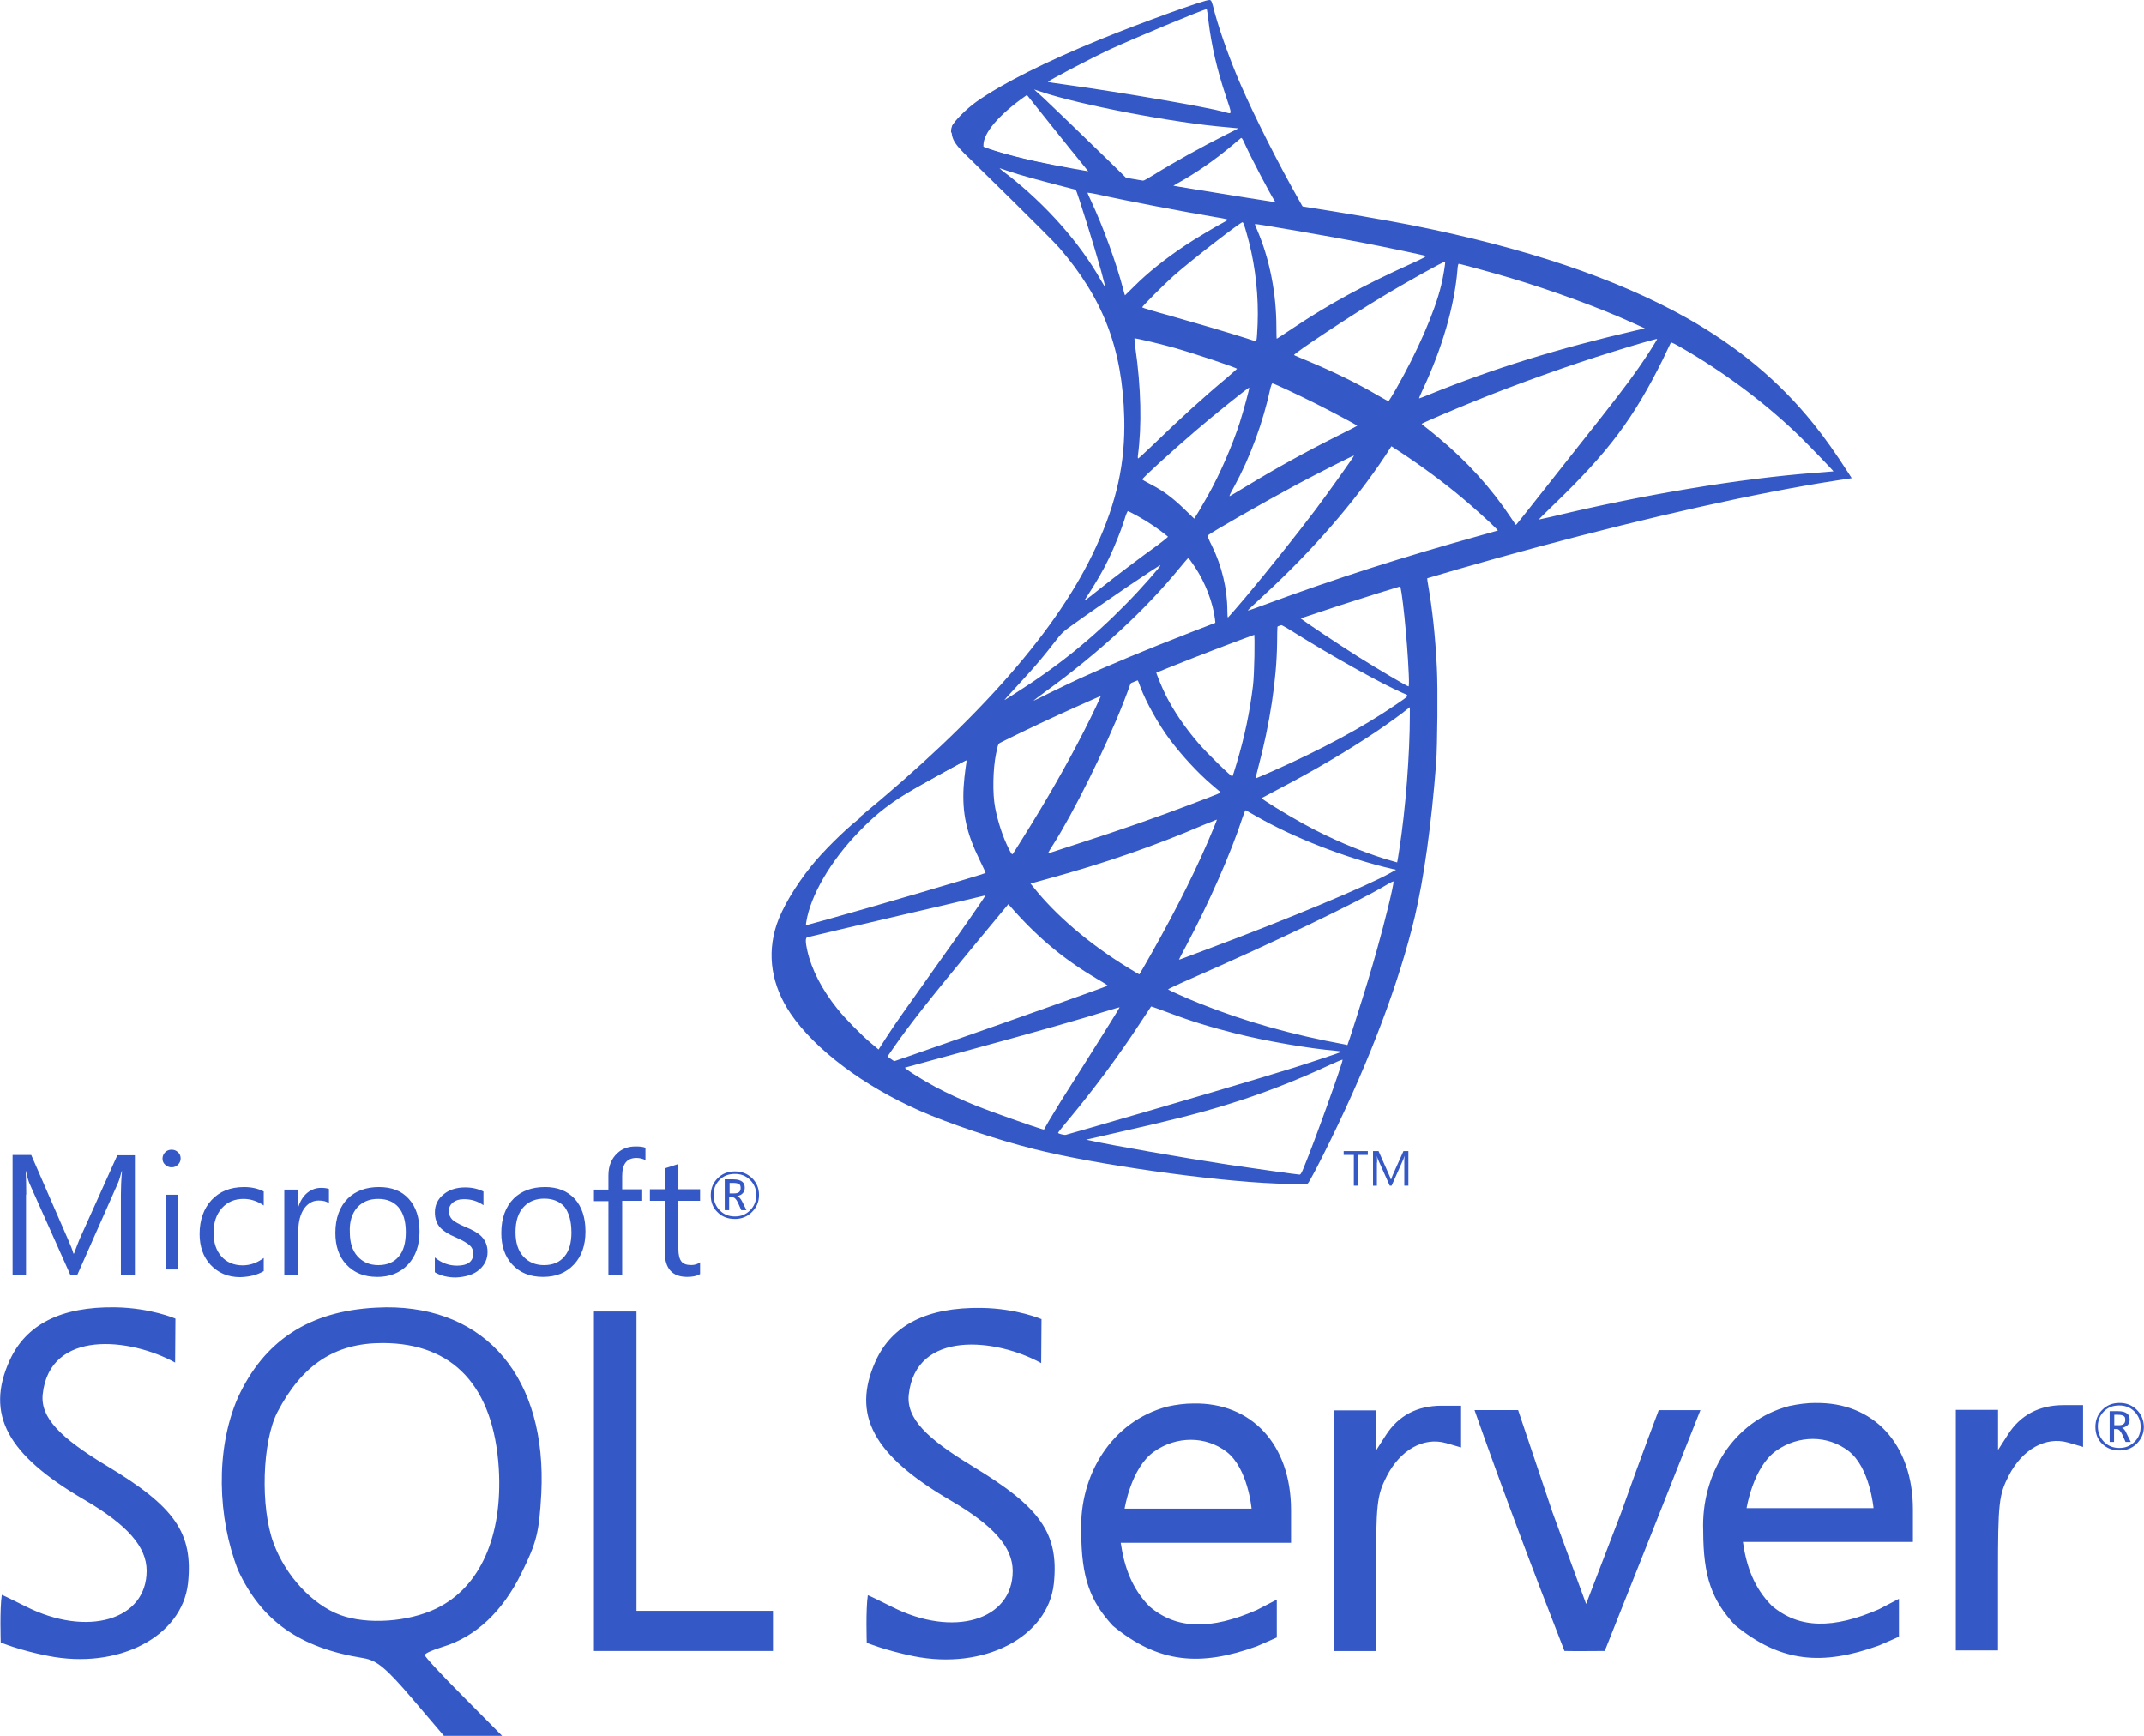 <svg xmlns="http://www.w3.org/2000/svg" width="84" height="68" viewBox="0 0 84 68" fill="none"><g clip-path="url(#clip0)"><path d="M56.948 21.652L47.673 24.685L39.603 28.252L37.345 28.849C36.77 29.396 36.168 29.951 35.516 30.513C34.8 31.13 34.134 31.692 33.623 32.099C33.055 32.549 32.213 33.391 31.786 33.925C31.148 34.725 30.643 35.575 30.425 36.227C30.04 37.407 30.229 38.6 30.972 39.703C31.926 41.107 33.826 42.539 36.041 43.515C37.17 44.014 39.07 44.652 40.5 45.01C42.877 45.614 47.476 46.267 50.007 46.365C50.519 46.386 51.206 46.386 51.234 46.365C51.29 46.33 51.683 45.579 52.139 44.645C53.695 41.465 54.817 38.481 55.427 35.933C55.791 34.388 56.079 32.331 56.268 29.895C56.317 29.214 56.338 26.932 56.296 26.16C56.233 24.896 56.121 23.871 55.946 22.867C55.917 22.72 55.91 22.586 55.924 22.579C55.952 22.558 56.036 22.53 57.179 22.2L56.948 21.653V21.652H56.948V21.652ZM54.831 22.895C54.915 22.895 55.139 25.05 55.195 26.413C55.209 26.7 55.202 26.89 55.188 26.89C55.132 26.89 54.004 26.223 53.197 25.718C52.496 25.275 51.164 24.39 50.954 24.222C50.884 24.173 50.891 24.166 51.466 23.969C52.44 23.639 54.754 22.895 54.831 22.895ZM50.105 24.454C50.169 24.454 50.33 24.545 50.715 24.784C52.16 25.689 54.123 26.785 54.964 27.15C55.223 27.262 55.251 27.22 54.656 27.627C53.38 28.498 51.788 29.354 49.839 30.218C49.495 30.372 49.208 30.491 49.201 30.491C49.187 30.491 49.229 30.316 49.285 30.105C49.755 28.357 50.021 26.588 50.035 25.17C50.042 24.468 50.042 24.468 50.105 24.447C50.091 24.454 50.098 24.454 50.105 24.454ZM49.131 24.826C49.173 24.868 49.145 26.441 49.089 26.869C48.963 27.894 48.766 28.849 48.444 29.923C48.367 30.183 48.297 30.4 48.283 30.414C48.255 30.449 47.294 29.509 46.978 29.143C46.432 28.512 46.004 27.88 45.688 27.262C45.527 26.946 45.275 26.328 45.296 26.307C45.408 26.23 49.103 24.798 49.131 24.826ZM44.546 26.63C44.553 26.63 44.56 26.63 44.567 26.637C44.581 26.651 44.63 26.764 44.672 26.89C44.896 27.501 45.401 28.399 45.836 28.975C46.312 29.607 46.937 30.281 47.455 30.723C47.623 30.864 47.778 30.997 47.799 31.018C47.841 31.06 47.855 31.053 46.712 31.488C45.387 31.994 43.943 32.499 42.288 33.033C41.893 33.16 41.498 33.289 41.103 33.419C41.04 33.44 41.061 33.405 41.243 33.117C42.064 31.832 43.312 29.312 44.013 27.529C44.132 27.22 44.251 26.911 44.272 26.841C44.3 26.742 44.335 26.707 44.426 26.658C44.475 26.644 44.525 26.63 44.546 26.63ZM43.144 27.213C43.165 27.227 42.807 27.978 42.456 28.666C41.776 29.993 41.033 31.299 40.038 32.886C39.869 33.159 39.708 33.412 39.687 33.44C39.652 33.489 39.638 33.475 39.526 33.258C39.288 32.787 39.091 32.184 38.986 31.629C38.881 31.081 38.902 30.126 39.021 29.537C39.112 29.102 39.105 29.108 39.316 29.003C40.213 28.547 43.115 27.185 43.144 27.213ZM55.237 27.704V27.999C55.237 29.565 55.069 31.713 54.824 33.279C54.782 33.553 54.746 33.777 54.74 33.784C54.74 33.784 54.536 33.728 54.298 33.658C53.246 33.328 52.103 32.843 51.073 32.275C50.393 31.903 49.404 31.292 49.432 31.264C49.439 31.257 49.734 31.102 50.077 30.92C51.452 30.204 52.77 29.431 53.912 28.666C54.34 28.378 54.985 27.915 55.125 27.789L55.237 27.704ZM37.85 29.782C37.878 29.782 37.871 29.838 37.829 30.091C37.801 30.274 37.766 30.611 37.752 30.842C37.696 31.867 37.864 32.626 38.369 33.665C38.509 33.953 38.621 34.191 38.614 34.198C38.565 34.24 33.924 35.603 32.466 36.003C32.031 36.122 31.652 36.227 31.624 36.234C31.575 36.248 31.568 36.241 31.589 36.122C31.75 35.09 32.536 33.742 33.63 32.605C34.359 31.846 34.941 31.404 35.936 30.835C36.651 30.428 37.752 29.817 37.836 29.789C37.836 29.782 37.843 29.782 37.85 29.782ZM48.787 31.741C48.794 31.734 48.963 31.826 49.166 31.945C50.666 32.815 52.755 33.623 54.536 34.037L54.698 34.072L54.473 34.198C53.541 34.718 50.477 35.996 47.343 37.168C46.887 37.337 46.439 37.505 46.354 37.54C46.27 37.575 46.193 37.596 46.193 37.589C46.193 37.582 46.319 37.337 46.481 37.035C47.357 35.392 48.24 33.391 48.689 32.001C48.745 31.867 48.78 31.748 48.787 31.741ZM47.673 32.106C47.68 32.113 47.624 32.261 47.553 32.429C46.944 33.911 46.144 35.525 45.121 37.337C44.861 37.8 44.644 38.172 44.637 38.172C44.63 38.172 44.419 38.046 44.167 37.891C42.681 36.979 41.363 35.855 40.5 34.767L40.374 34.613L41.012 34.437C43.298 33.812 45.24 33.138 47.168 32.31C47.441 32.198 47.666 32.106 47.673 32.106ZM54.599 34.528C54.599 34.528 54.606 34.535 54.599 34.528C54.606 34.69 54.249 36.136 53.954 37.182C53.709 38.06 53.499 38.748 53.113 39.962C52.945 40.496 52.798 40.938 52.791 40.938C52.784 40.938 52.742 40.931 52.7 40.917C50.617 40.538 48.752 40.011 47 39.309C46.509 39.113 45.808 38.797 45.766 38.762C45.752 38.748 46.172 38.551 46.705 38.319C49.895 36.922 53.204 35.336 54.34 34.655C54.473 34.571 54.578 34.528 54.599 34.528ZM38.607 35.076C38.621 35.09 37.731 36.375 36.483 38.123C36.048 38.734 35.544 39.45 35.354 39.717C35.165 39.983 34.878 40.405 34.716 40.657L34.422 41.114L34.106 40.847C33.735 40.538 33.09 39.878 32.802 39.513C32.199 38.762 31.793 37.969 31.631 37.246C31.554 36.908 31.554 36.74 31.624 36.719C31.729 36.691 33.601 36.249 35.354 35.841C36.329 35.617 37.458 35.35 37.864 35.252C38.271 35.153 38.6 35.076 38.607 35.076ZM39.505 35.42L39.729 35.673C40.739 36.803 41.769 37.639 43.017 38.369C43.242 38.495 43.41 38.608 43.396 38.615C43.347 38.65 39.063 40.173 37.079 40.861C35.964 41.254 35.046 41.57 35.039 41.57C35.032 41.57 34.969 41.528 34.898 41.479L34.772 41.388L34.976 41.093C35.635 40.138 36.462 39.092 38.264 36.916L39.505 35.42ZM45.1 39.429C45.106 39.422 45.415 39.534 45.794 39.675C46.705 40.019 47.427 40.236 48.395 40.482C49.587 40.784 51.311 41.079 52.328 41.163C52.482 41.177 52.566 41.191 52.538 41.212C52.489 41.24 51.459 41.584 50.701 41.823C49.495 42.202 45.815 43.29 42.814 44.154C42.26 44.315 41.783 44.449 41.755 44.456C41.685 44.47 41.454 44.407 41.454 44.379C41.454 44.364 41.622 44.147 41.825 43.908C42.835 42.701 43.838 41.353 44.672 40.075C44.903 39.724 45.1 39.436 45.1 39.429ZM43.866 39.464C43.873 39.471 43.375 40.271 42.506 41.647C42.134 42.23 41.72 42.89 41.573 43.122C41.433 43.346 41.222 43.697 41.103 43.894L40.9 44.252L40.795 44.224C40.542 44.154 38.769 43.529 38.299 43.339C37.717 43.108 37.114 42.827 36.665 42.588C36.104 42.286 35.403 41.837 35.459 41.823C35.473 41.816 36.434 41.556 37.591 41.24C40.661 40.405 42.365 39.92 43.48 39.569C43.683 39.506 43.859 39.457 43.866 39.464ZM52.594 41.514H52.601C52.629 41.584 51.494 44.744 51.08 45.74C50.989 45.965 50.954 46.021 50.905 46.014C50.785 46.007 49.138 45.776 48.135 45.628C46.39 45.361 43.459 44.849 42.723 44.68L42.555 44.645L43.599 44.406C45.843 43.901 46.922 43.627 48.016 43.29C49.397 42.869 50.764 42.342 52.146 41.697C52.363 41.598 52.545 41.521 52.594 41.514Z" fill="#3558C7"></path><path d="M47.385 0C47.231 -0.021 44.742 0.878 43.136 1.531C40.97 2.416 39.287 3.258 38.25 3.988C37.864 4.262 37.38 4.746 37.303 4.936C37.275 5.006 37.261 5.09 37.261 5.175L38.201 6.066L40.437 6.782L45.758 7.737L51.844 8.783L51.907 8.257C51.886 8.257 51.872 8.25 51.851 8.25L51.052 8.123L50.891 7.836C50.063 6.375 49.152 4.564 48.619 3.342C48.205 2.394 47.813 1.299 47.595 0.513C47.476 0.036 47.462 0.007 47.385 0V0H47.385V0ZM47.273 0.359H47.28C47.287 0.365 47.315 0.562 47.343 0.794C47.462 1.777 47.68 2.724 48.023 3.749C48.282 4.522 48.282 4.48 47.981 4.388C47.266 4.192 44.062 3.637 41.741 3.314C41.37 3.265 41.054 3.216 41.054 3.209C41.026 3.181 42.73 2.289 43.48 1.938C44.44 1.496 47.077 0.394 47.273 0.359ZM40.514 3.504L40.788 3.595C42.274 4.101 46.011 4.817 48.072 4.985C48.303 5.006 48.5 5.027 48.507 5.027C48.514 5.034 48.318 5.14 48.065 5.259C47.07 5.757 45.976 6.368 45.219 6.839C44.994 6.979 44.791 7.091 44.763 7.091C44.735 7.091 44.588 7.063 44.434 7.042L44.153 7L43.452 6.312C42.218 5.111 41.251 4.185 40.879 3.834L40.514 3.504ZM40.234 3.721L41.222 4.957C41.762 5.638 42.309 6.305 42.428 6.452C42.547 6.6 42.646 6.719 42.639 6.726C42.611 6.747 41.209 6.473 40.465 6.305C39.701 6.13 39.386 6.045 38.916 5.898L38.53 5.771V5.673C38.537 5.203 39.133 4.501 40.143 3.785L40.234 3.721ZM48.633 5.406C48.661 5.406 48.696 5.47 48.78 5.659C49.019 6.186 49.762 7.604 49.944 7.878C50 7.969 50.098 7.976 49.11 7.814C46.733 7.428 45.969 7.302 45.969 7.288C45.969 7.281 46.039 7.232 46.13 7.183C46.866 6.776 47.609 6.256 48.269 5.701C48.43 5.568 48.577 5.441 48.605 5.42C48.612 5.406 48.626 5.399 48.633 5.406Z" fill="#3558C7"></path><path d="M37.352 4.838C37.352 4.838 37.198 5.083 37.345 5.449C37.437 5.673 37.703 5.947 38.004 6.228C38.004 6.228 41.124 9.275 41.503 9.71C43.227 11.704 43.978 13.67 44.048 16.38C44.09 18.121 43.76 19.651 42.94 21.428C41.482 24.615 38.404 28.133 33.657 32.036L34.352 31.804C34.8 31.467 35.41 31.109 36.84 30.323C40.143 28.512 43.858 26.848 48.416 25.135C54.978 22.663 65.768 19.771 71.909 18.83L72.547 18.732L72.449 18.577C71.888 17.707 71.503 17.166 71.04 16.59C69.694 14.919 68.06 13.565 66.062 12.441C63.314 10.904 59.759 9.703 55.258 8.811C54.41 8.643 52.545 8.32 51.031 8.088C47.82 7.59 45.744 7.246 43.459 6.853C42.639 6.712 41.412 6.502 40.598 6.326C40.178 6.235 39.371 6.045 38.74 5.828C38.236 5.631 37.507 5.434 37.352 4.838ZM39.161 6.593C39.168 6.586 39.28 6.628 39.428 6.677C39.694 6.768 40.038 6.874 40.444 6.986C40.752 7.071 41.06 7.153 41.37 7.232C41.79 7.337 42.141 7.435 42.148 7.435C42.197 7.485 42.905 9.752 43.144 10.623C43.234 10.953 43.305 11.233 43.298 11.233C43.291 11.241 43.214 11.121 43.122 10.96C42.302 9.513 41.005 8.046 39.505 6.867C39.309 6.726 39.161 6.6 39.161 6.593ZM42.611 7.548C42.646 7.548 42.8 7.569 42.989 7.611C44.181 7.878 46.319 8.285 47.687 8.517C47.918 8.552 48.1 8.594 48.1 8.608C48.1 8.622 48.016 8.671 47.911 8.727C47.679 8.847 46.747 9.401 46.439 9.612C45.66 10.131 44.959 10.693 44.455 11.198C44.251 11.402 44.076 11.57 44.076 11.57C44.076 11.57 44.034 11.451 43.999 11.304C43.746 10.328 43.221 8.882 42.744 7.864C42.667 7.702 42.603 7.555 42.603 7.541C42.603 7.555 42.603 7.548 42.611 7.548ZM48.682 8.706C48.724 8.72 48.794 8.959 48.934 9.485C49.194 10.503 49.313 11.641 49.271 12.701C49.257 12.996 49.243 13.27 49.229 13.305L49.208 13.375L48.843 13.256C48.093 13.017 46.873 12.659 45.829 12.364C45.233 12.202 44.749 12.055 44.749 12.041C44.749 11.999 45.618 11.128 45.99 10.798C46.698 10.173 48.619 8.685 48.682 8.706ZM49.166 8.776C49.187 8.755 52.068 9.254 53.38 9.506C54.354 9.696 55.77 9.991 55.854 10.026C55.896 10.04 55.749 10.124 55.279 10.335C53.428 11.17 52.054 11.921 50.687 12.834C50.33 13.073 50.028 13.27 50.021 13.27C50.014 13.27 50.007 13.066 50.007 12.82C50.007 11.486 49.741 10.138 49.25 9.001C49.201 8.889 49.159 8.783 49.166 8.776ZM56.618 10.251C56.639 10.272 56.548 10.841 56.464 11.177C56.212 12.223 55.532 13.775 54.698 15.235C54.55 15.495 54.417 15.706 54.403 15.713C54.389 15.72 54.2 15.614 53.982 15.488C53.169 15.011 52.244 14.561 51.234 14.14C50.954 14.021 50.708 13.922 50.701 13.909C50.652 13.866 52.91 12.371 54.102 11.655C55.048 11.079 56.59 10.223 56.618 10.251ZM57.151 10.335C57.214 10.335 58.49 10.686 59.156 10.883C60.804 11.374 62.697 12.069 63.931 12.631L64.443 12.863L64.085 12.947C61.071 13.642 58.49 14.442 56.002 15.453C55.798 15.537 55.616 15.607 55.602 15.607C55.588 15.607 55.658 15.446 55.749 15.249C56.499 13.656 56.983 11.992 57.102 10.574C57.109 10.44 57.13 10.335 57.151 10.335ZM44.447 13.256C44.468 13.235 45.443 13.466 45.969 13.614C46.768 13.838 48.465 14.407 48.465 14.449C48.465 14.456 48.275 14.617 48.051 14.814C47.133 15.579 46.249 16.387 45.191 17.412C44.875 17.714 44.609 17.959 44.595 17.959C44.581 17.959 44.574 17.917 44.581 17.861C44.742 16.682 44.707 15.165 44.483 13.628C44.461 13.431 44.441 13.263 44.447 13.256ZM64.927 13.277C64.94 13.291 64.478 14.021 64.183 14.435C63.763 15.039 63.146 15.839 61.75 17.594C61.014 18.521 60.187 19.567 59.914 19.918C59.633 20.269 59.402 20.564 59.395 20.564C59.388 20.564 59.297 20.438 59.199 20.283C58.413 19.104 57.474 18.072 56.359 17.145C56.149 16.97 55.917 16.78 55.84 16.724C55.763 16.668 55.7 16.611 55.7 16.604C55.7 16.583 56.892 16.071 57.796 15.706C59.381 15.06 61.54 14.288 63.16 13.789C64.008 13.522 64.912 13.263 64.927 13.277ZM65.466 13.417C65.494 13.41 65.663 13.494 65.866 13.614C67.57 14.589 69.238 15.846 70.556 17.138C70.928 17.503 71.846 18.458 71.832 18.465C71.832 18.465 71.51 18.493 71.131 18.521C68.18 18.746 64.401 19.37 60.769 20.248C60.524 20.304 60.306 20.353 60.292 20.353C60.278 20.353 60.552 20.08 60.895 19.75C63.027 17.693 64.001 16.394 65.151 14.077C65.312 13.733 65.452 13.438 65.466 13.417C65.459 13.417 65.459 13.417 65.466 13.417ZM49.853 15.018C49.951 15.039 50.862 15.467 51.55 15.811C52.181 16.127 53.127 16.633 53.176 16.675C53.183 16.682 52.846 16.857 52.433 17.061C51.115 17.721 49.986 18.346 48.808 19.062C48.472 19.265 48.191 19.434 48.184 19.434C48.156 19.434 48.163 19.406 48.353 19.062C48.984 17.91 49.488 16.534 49.776 15.193C49.804 15.088 49.832 15.018 49.853 15.018ZM48.941 15.186C48.962 15.207 48.724 16.071 48.577 16.541C48.289 17.433 47.806 18.549 47.336 19.392C47.224 19.588 47.056 19.876 46.964 20.038L46.789 20.318L46.397 19.939C45.941 19.497 45.569 19.223 45.093 18.977C44.903 18.879 44.756 18.795 44.756 18.781C44.756 18.725 45.955 17.637 46.873 16.85C47.532 16.282 48.92 15.165 48.941 15.186ZM54.515 17.482L54.859 17.707C55.644 18.219 56.569 18.9 57.278 19.497C57.677 19.827 58.448 20.522 58.603 20.691L58.687 20.782L58.119 20.943C54.908 21.835 52.426 22.628 49.53 23.695C49.208 23.815 48.934 23.913 48.913 23.913C48.871 23.913 48.836 23.948 49.559 23.281C51.409 21.575 53.05 19.694 54.27 17.861L54.515 17.482ZM53.05 17.847C53.064 17.861 52.103 19.216 51.529 19.981C50.841 20.894 49.621 22.425 48.78 23.421C48.43 23.836 48.128 24.18 48.114 24.187C48.093 24.194 48.086 24.088 48.086 23.927C48.086 23.077 47.869 22.172 47.49 21.399C47.329 21.077 47.301 20.999 47.336 20.964C47.469 20.845 49.509 19.679 50.799 18.984C51.669 18.521 53.029 17.833 53.05 17.847ZM44.188 20.023C44.209 20.023 44.37 20.108 44.553 20.206C45.001 20.452 45.401 20.726 45.758 21.02C45.773 21.035 45.59 21.182 45.352 21.357C44.686 21.835 43.676 22.6 43.087 23.07C42.47 23.562 42.449 23.576 42.52 23.471C42.982 22.762 43.214 22.361 43.459 21.849C43.676 21.393 43.894 20.852 44.048 20.382C44.104 20.178 44.174 20.023 44.188 20.023ZM46.551 21.877C46.586 21.87 46.628 21.933 46.817 22.214C47.217 22.811 47.525 23.611 47.602 24.257L47.616 24.398L46.656 24.77C44.938 25.436 43.354 26.096 42.281 26.588C41.98 26.728 41.454 26.981 41.11 27.15C40.767 27.325 40.486 27.459 40.486 27.451C40.486 27.445 40.704 27.283 40.97 27.086C43.066 25.563 44.882 23.892 46.242 22.221C46.389 22.046 46.523 21.884 46.537 21.877L46.551 21.877ZM45.464 22.144C45.492 22.172 44.693 23.078 44.146 23.632C42.793 25.015 41.454 26.096 39.792 27.15C39.582 27.283 39.393 27.402 39.371 27.416C39.322 27.445 39.386 27.374 40.115 26.581C40.577 26.082 40.928 25.661 41.328 25.142C41.594 24.798 41.643 24.749 42.029 24.475C43.059 23.73 45.436 22.116 45.464 22.144Z" fill="#3558C7"></path><path d="M15.104 51.214C14.975 51.214 14.845 51.227 14.717 51.227C12.105 51.366 10.343 52.517 9.313 54.766C8.432 56.799 8.528 59.457 9.323 61.502C10.247 63.501 11.741 64.556 14.233 64.955C14.761 65.041 15.114 65.331 16.136 66.525L17.392 68H19.672L18.156 66.47C17.318 65.631 16.641 64.9 16.641 64.836C16.641 64.772 16.961 64.631 17.349 64.513C18.628 64.125 19.69 63.136 20.433 61.62C21.035 60.402 21.121 60.025 21.207 58.51C21.433 54 19.058 51.181 15.104 51.213L15.104 51.214ZM17.103 63.008C15.994 63.546 14.383 63.653 13.332 63.267C12.246 62.867 11.193 61.737 10.72 60.457C10.194 59.058 10.269 56.477 10.87 55.315C11.838 53.464 13.117 52.612 14.986 52.612C17.758 52.612 19.335 54.313 19.541 57.508C19.704 60.176 18.812 62.177 17.104 63.007L17.103 63.008ZM56.48 55.067C55.524 55.067 54.792 55.454 54.299 56.218L53.912 56.822V55.25H52.257V64.677H53.911V61.664C53.911 58.909 53.945 58.587 54.33 57.833C54.86 56.799 55.771 56.283 56.653 56.53L57.244 56.703V55.069H56.48V55.067ZM46.758 54.98C46.434 54.98 46.09 55.023 45.748 55.099C43.534 55.678 42.286 57.801 42.362 59.985C42.362 61.813 42.717 62.728 43.598 63.686C45.403 65.169 47.036 65.288 49.239 64.492C49.614 64.332 50.023 64.147 50.023 64.147V62.664L49.239 63.071C47.456 63.848 46.113 63.848 45.037 62.932C44.351 62.233 44.049 61.394 43.91 60.437H50.582V59.165C50.582 56.574 49.024 54.938 46.757 54.98H46.758ZM44.06 59.114C44.06 59.114 44.306 57.497 45.221 56.863C45.661 56.552 46.166 56.402 46.66 56.402C47.155 56.402 47.649 56.562 48.057 56.874C48.895 57.52 49.035 59.101 49.035 59.101H44.06V59.114H44.06ZM4.166 57.413C2.372 56.325 1.576 55.54 1.674 54.615C1.952 52.055 5.111 52.409 6.861 53.377L6.873 51.655C6.873 51.655 5.906 51.236 4.52 51.213C2.393 51.181 1.018 51.88 0.374 53.301C-0.573 55.398 0.265 56.98 3.294 58.745C4.994 59.736 5.746 60.596 5.746 61.533C5.746 63.471 3.414 64.147 1.007 62.931C0.512 62.684 0.093 62.478 0.071 62.478C-0.015 63.028 0.029 64.342 0.029 64.342C0.029 64.342 0.768 64.653 1.877 64.867C4.627 65.416 7.13 64.124 7.366 62.027C7.572 60.058 6.861 59.025 4.166 57.412L4.166 57.413ZM71.125 54.958C70.803 54.958 70.46 55.002 70.103 55.078C67.891 55.658 66.645 57.78 66.73 59.964C66.73 61.79 67.084 62.696 67.965 63.653C69.77 65.138 71.403 65.257 73.617 64.46C73.991 64.3 74.399 64.117 74.399 64.117V62.632L73.616 63.041C71.829 63.816 70.486 63.816 69.414 62.901C68.724 62.202 68.425 61.373 68.285 60.404H74.946V59.133C74.946 56.555 73.389 54.917 71.122 54.961L71.125 54.958ZM68.427 59.092C68.427 59.092 68.676 57.477 69.589 56.831C70.028 56.519 70.533 56.368 71.027 56.368C71.52 56.368 72.016 56.529 72.424 56.842C73.262 57.487 73.403 59.08 73.403 59.08H68.428L68.427 59.092ZM38.096 57.434C36.302 56.349 35.509 55.561 35.605 54.636C35.883 52.074 39.043 52.43 40.792 53.398L40.805 51.676C40.805 51.676 39.837 51.256 38.451 51.237C36.324 51.205 34.949 51.903 34.304 53.324C33.359 55.422 34.208 57.004 37.226 58.768C38.924 59.758 39.676 60.607 39.676 61.544C39.676 63.482 37.345 64.169 34.938 62.942C34.445 62.696 34.026 62.492 34.002 62.492C33.916 63.041 33.96 64.355 33.96 64.355C33.96 64.355 34.691 64.655 35.796 64.881C38.548 65.431 41.052 64.14 41.288 62.043C41.492 60.083 40.782 59.051 38.096 57.437V57.434H38.096ZM80.848 55.044C79.892 55.044 79.152 55.433 78.668 56.197L78.281 56.799V55.23H76.626V64.654H78.279V61.641C78.279 58.887 78.312 58.563 78.698 57.811C79.228 56.778 80.14 56.261 81.021 56.509L81.612 56.682V55.044H80.848V55.044ZM24.937 57.38V51.376H23.269V64.675H30.285V63.104H24.937V57.38H24.937ZM63.518 59.252L62.143 62.835L60.821 59.232L59.478 55.239H57.77C58.877 58.381 60.08 61.577 61.294 64.675C61.82 64.687 62.347 64.675 62.873 64.675L64.731 60.006L66.622 55.24H64.989C64.989 55.24 64.268 57.133 63.517 59.253L63.518 59.252ZM28.781 47.752C29.05 47.752 29.274 47.666 29.459 47.481C29.641 47.298 29.737 47.083 29.737 46.814C29.737 46.545 29.641 46.321 29.459 46.148C29.274 45.975 29.061 45.889 28.793 45.889C28.522 45.889 28.298 45.975 28.116 46.158C27.931 46.341 27.847 46.565 27.847 46.824C27.847 47.096 27.933 47.32 28.116 47.491C28.288 47.663 28.512 47.75 28.781 47.75V47.752ZM28.19 46.222C28.35 46.062 28.545 45.988 28.794 45.988C29.028 45.988 29.222 46.062 29.385 46.222C29.545 46.383 29.631 46.578 29.631 46.814C29.631 47.051 29.545 47.256 29.385 47.416C29.222 47.577 29.028 47.653 28.794 47.653C28.556 47.653 28.362 47.579 28.202 47.416C28.042 47.256 27.956 47.051 27.956 46.814C27.956 46.578 28.03 46.383 28.19 46.222ZM28.588 46.901H28.696C28.773 46.901 28.848 46.975 28.912 47.115L29.041 47.407H29.244L29.084 47.083C29.019 46.954 28.955 46.879 28.88 46.857C28.975 46.835 29.05 46.803 29.104 46.739C29.158 46.684 29.178 46.608 29.178 46.523C29.178 46.424 29.147 46.35 29.082 46.296C29.008 46.234 28.89 46.201 28.737 46.201H28.394V47.407H28.567V46.901L28.588 46.901ZM28.588 46.341H28.738C28.846 46.341 28.923 46.363 28.965 46.395C29.005 46.427 29.017 46.469 29.017 46.545C29.017 46.685 28.93 46.75 28.77 46.75H28.585V46.341H28.588ZM1.029 46.793C1.029 46.374 1.017 46.062 1.007 45.878H1.017C1.06 46.095 1.113 46.257 1.156 46.364L2.758 49.947H3.027L4.628 46.332C4.671 46.233 4.715 46.085 4.768 45.879H4.78C4.748 46.237 4.737 46.548 4.737 46.796V49.958H5.285V45.257H4.597L3.125 48.527C3.071 48.657 2.996 48.85 2.9 49.107H2.877C2.845 48.98 2.77 48.786 2.663 48.549L1.224 45.246H0.493V49.947H1.02V46.796L1.029 46.793ZM6.486 46.802H6.96V49.73H6.486V46.802ZM6.723 45.729C6.822 45.729 6.905 45.695 6.969 45.63C7.035 45.566 7.078 45.482 7.078 45.383C7.078 45.287 7.046 45.2 6.971 45.136C6.904 45.071 6.819 45.038 6.722 45.038C6.626 45.038 6.54 45.071 6.475 45.136C6.41 45.2 6.367 45.287 6.367 45.383C6.367 45.491 6.4 45.566 6.475 45.63C6.549 45.695 6.626 45.729 6.722 45.729H6.723ZM10.333 49.794V49.279C10.075 49.472 9.796 49.569 9.508 49.569C9.163 49.569 8.883 49.45 8.678 49.223C8.475 48.999 8.367 48.686 8.367 48.298C8.367 47.891 8.475 47.567 8.699 47.32C8.915 47.083 9.195 46.965 9.537 46.965C9.817 46.965 10.085 47.051 10.333 47.224V46.675C10.108 46.557 9.85 46.502 9.56 46.502C9.022 46.502 8.603 46.675 8.29 47.008C7.98 47.342 7.82 47.794 7.82 48.341C7.82 48.827 7.959 49.236 8.249 49.548C8.55 49.868 8.936 50.031 9.409 50.031C9.775 50.021 10.075 49.945 10.333 49.794ZM11.687 48.233C11.687 47.847 11.774 47.535 11.934 47.32C12.084 47.127 12.267 47.029 12.482 47.029C12.665 47.029 12.794 47.062 12.889 47.138V46.578C12.815 46.545 12.708 46.534 12.568 46.534C12.375 46.534 12.203 46.6 12.051 46.719C11.891 46.846 11.763 47.04 11.687 47.287H11.675V46.6H11.139V49.956H11.676V48.233H11.687ZM14.771 50.023C15.277 50.023 15.683 49.86 15.985 49.536C16.286 49.215 16.436 48.784 16.436 48.246C16.436 47.697 16.298 47.277 16.017 46.965C15.739 46.653 15.352 46.502 14.847 46.502C14.341 46.502 13.935 46.653 13.633 46.944C13.31 47.265 13.14 47.718 13.14 48.299C13.14 48.805 13.278 49.224 13.569 49.536C13.87 49.86 14.268 50.021 14.771 50.021V50.023ZM14.008 47.288C14.212 47.072 14.481 46.965 14.813 46.965C15.159 46.965 15.417 47.072 15.609 47.288C15.803 47.514 15.899 47.836 15.899 48.267C15.899 48.676 15.813 48.998 15.63 49.214C15.448 49.44 15.179 49.56 14.824 49.56C14.479 49.56 14.212 49.44 14.008 49.214C13.804 48.987 13.707 48.676 13.707 48.267C13.686 47.859 13.793 47.526 14.008 47.288ZM18.788 49.73C18.993 49.547 19.101 49.323 19.101 49.041C19.101 48.795 19.015 48.59 18.855 48.428C18.724 48.299 18.522 48.181 18.23 48.063C17.971 47.955 17.811 47.858 17.725 47.783C17.639 47.697 17.586 47.589 17.586 47.438C17.586 47.298 17.64 47.191 17.746 47.104C17.855 47.018 17.992 46.976 18.177 46.976C18.467 46.976 18.715 47.053 18.941 47.214V46.676C18.724 46.568 18.489 46.516 18.22 46.516C17.875 46.516 17.585 46.611 17.37 46.795C17.145 46.977 17.038 47.214 17.038 47.493C17.038 47.74 17.111 47.945 17.252 48.095C17.37 48.224 17.572 48.354 17.853 48.471C18.122 48.59 18.304 48.697 18.401 48.784C18.497 48.87 18.541 48.977 18.541 49.105C18.541 49.418 18.326 49.58 17.907 49.58C17.584 49.58 17.295 49.474 17.036 49.259V49.839C17.27 49.979 17.551 50.044 17.862 50.044C18.26 50.023 18.571 49.925 18.786 49.731L18.788 49.73ZM21.346 46.502C20.841 46.502 20.434 46.653 20.133 46.944C19.812 47.265 19.64 47.718 19.64 48.299C19.64 48.805 19.779 49.224 20.069 49.536C20.37 49.86 20.767 50.021 21.272 50.021C21.79 50.021 22.184 49.858 22.486 49.535C22.788 49.214 22.938 48.782 22.938 48.245C22.938 47.695 22.798 47.276 22.519 46.964C22.229 46.652 21.842 46.501 21.349 46.501L21.346 46.502ZM22.389 48.267C22.389 48.676 22.302 48.998 22.12 49.214C21.938 49.44 21.669 49.56 21.314 49.56C20.969 49.56 20.702 49.44 20.497 49.214C20.294 48.987 20.197 48.676 20.197 48.267C20.197 47.835 20.304 47.502 20.52 47.277C20.723 47.062 20.991 46.954 21.325 46.954C21.658 46.954 21.925 47.062 22.119 47.277C22.291 47.514 22.387 47.836 22.387 48.267H22.389ZM23.84 49.946H24.376V47.04H25.161V46.589H24.376V46.07C24.376 45.599 24.558 45.362 24.936 45.362C25.062 45.362 25.192 45.394 25.288 45.449V44.964C25.192 44.921 25.062 44.911 24.901 44.911C24.611 44.911 24.375 44.997 24.181 45.18C23.956 45.394 23.837 45.673 23.837 46.051V46.601H23.27V47.053H23.837V49.948L23.84 49.946ZM26.042 49.03C26.042 49.687 26.332 50.021 26.923 50.021C27.137 50.021 27.299 49.987 27.428 49.91V49.449C27.33 49.523 27.213 49.557 27.083 49.557C26.901 49.557 26.773 49.514 26.698 49.417C26.621 49.321 26.578 49.158 26.578 48.933V47.039H27.428V46.587H26.578V45.598C26.393 45.662 26.212 45.716 26.041 45.771V46.587H25.462V47.039H26.041V49.029L26.042 49.03ZM83.707 55.217C83.525 55.044 83.309 54.958 83.042 54.958C82.771 54.958 82.546 55.044 82.364 55.229C82.182 55.411 82.095 55.636 82.095 55.896C82.095 56.165 82.182 56.389 82.362 56.562C82.545 56.735 82.769 56.821 83.04 56.821C83.308 56.821 83.533 56.735 83.718 56.552C83.899 56.367 83.995 56.154 83.995 55.886C83.985 55.614 83.888 55.39 83.706 55.217L83.707 55.217ZM83.621 56.488C83.46 56.648 83.266 56.722 83.029 56.722C82.795 56.722 82.601 56.648 82.438 56.488C82.278 56.325 82.191 56.121 82.191 55.883C82.191 55.649 82.265 55.454 82.428 55.291C82.588 55.131 82.782 55.057 83.029 55.057C83.263 55.057 83.458 55.131 83.621 55.291C83.781 55.454 83.867 55.649 83.867 55.883C83.867 56.133 83.793 56.325 83.621 56.488ZM83.138 55.939C83.234 55.917 83.31 55.873 83.363 55.821C83.417 55.765 83.437 55.69 83.437 55.603C83.437 55.507 83.406 55.431 83.341 55.378C83.267 55.316 83.148 55.282 82.996 55.282H82.654V56.487H82.826V55.981H82.933C83.007 55.981 83.081 56.055 83.148 56.196L83.276 56.486H83.481L83.32 56.162C83.265 56.022 83.201 55.957 83.136 55.936L83.138 55.939ZM83.019 55.83H82.835V55.423H82.986C83.093 55.423 83.168 55.443 83.212 55.476C83.255 55.508 83.265 55.55 83.265 55.627C83.265 55.766 83.178 55.831 83.018 55.831L83.019 55.83ZM53.042 46.449H53.193V45.244H53.59V45.093H52.644V45.244H53.042V46.449H53.042ZM53.954 45.544C53.954 45.426 53.954 45.33 53.946 45.276C53.955 45.34 53.977 45.383 53.987 45.415L54.45 46.449H54.523L54.987 45.405C54.999 45.373 55.009 45.331 55.03 45.276C55.02 45.383 55.02 45.469 55.02 45.535V46.448H55.18V45.093H54.987L54.568 46.029C54.558 46.062 54.525 46.127 54.504 46.201H54.491C54.483 46.158 54.461 46.115 54.43 46.041L54.011 45.093H53.794V46.451H53.946V45.545L53.954 45.544Z" fill="#3558C7"></path></g><defs><clipPath id="clip0"><rect width="84" height="68" fill="white"></rect></clipPath></defs></svg>